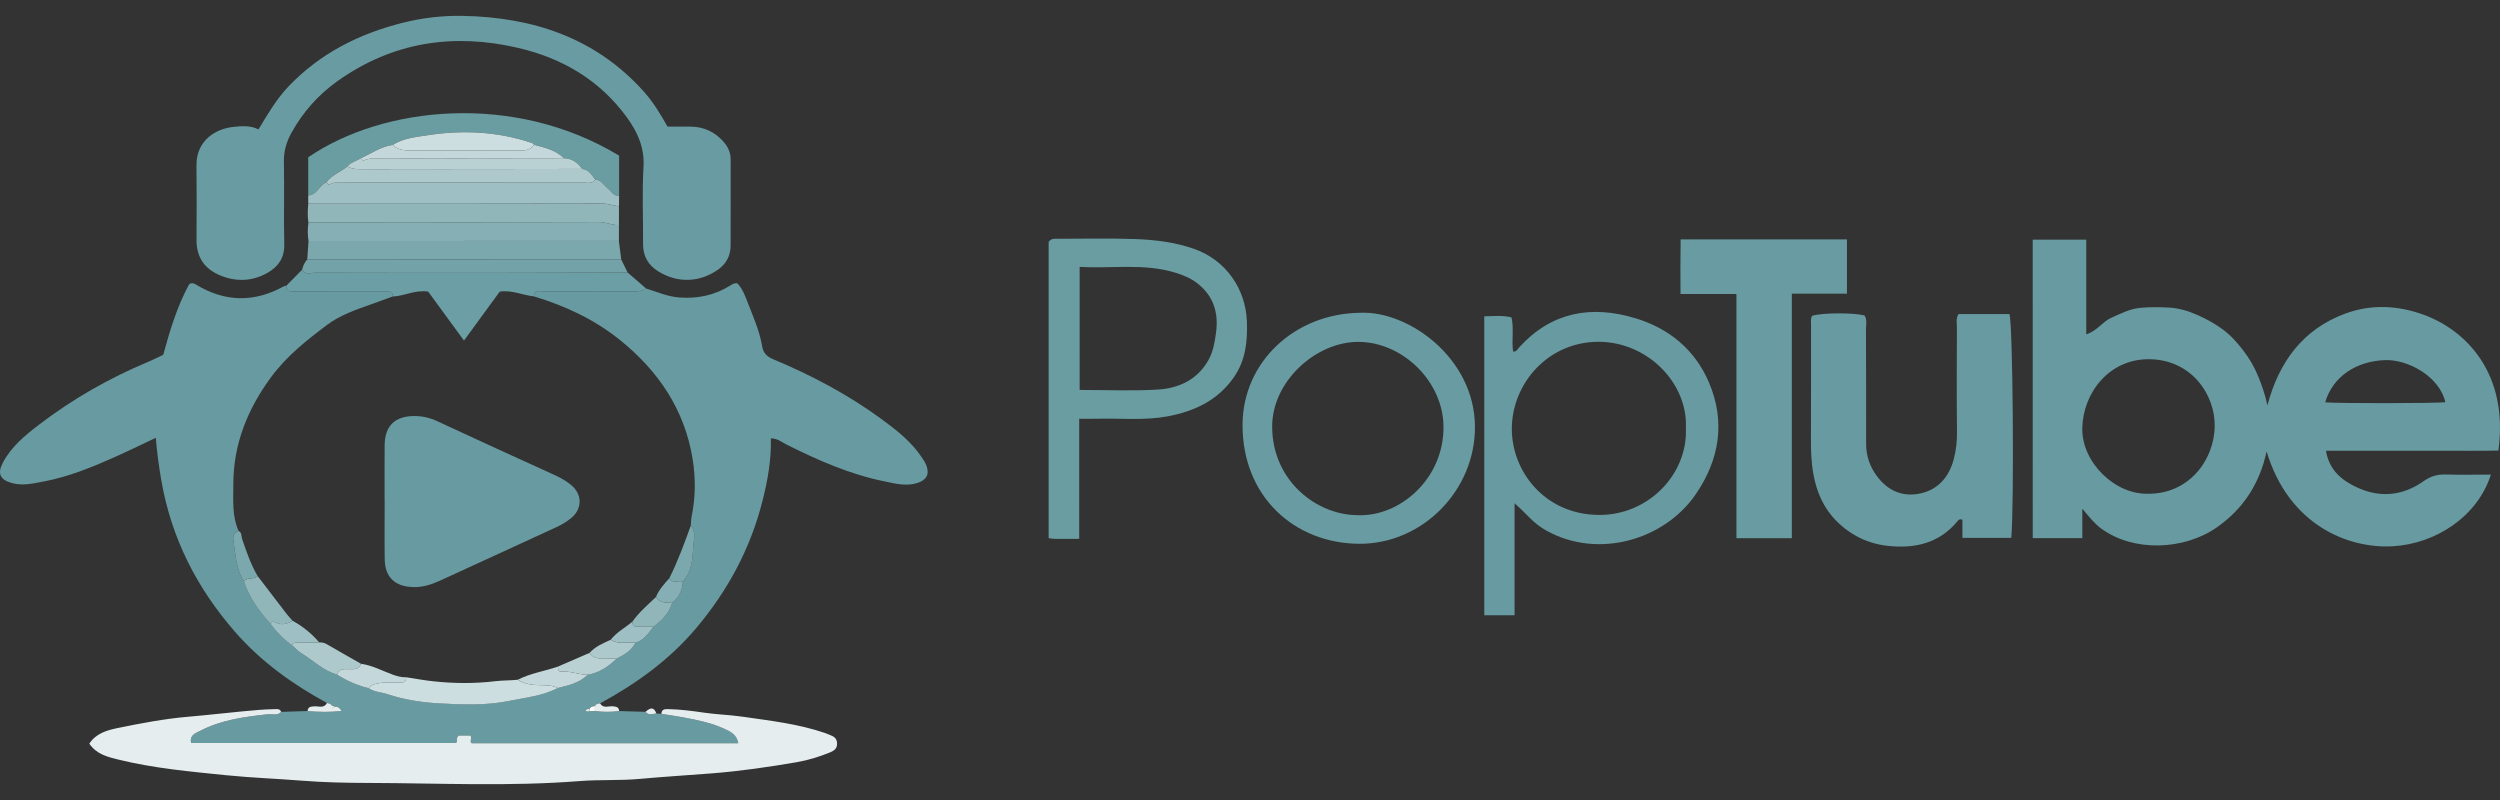 <?xml version="1.0" encoding="utf-8"?>
<!-- Generator: Adobe Illustrator 20.1.0, SVG Export Plug-In . SVG Version: 6.00 Build 0)  -->
<svg version="1.1" xmlns="http://www.w3.org/2000/svg" xmlns:xlink="http://www.w3.org/1999/xlink" x="0px" y="0px"
	 viewBox="0 0 125 40" enable-background="new 0 0 125 40" xml:space="preserve">
<rect x="0" y="0" width="125" height="40" fill="#333333" stroke="none"/>
<g id="bg" display="none">
	<rect display="inline" fill="#FFFFFF" width="125" height="40"/>
</g>
<g id="icons">
	<g id="QsZZPa_1_">
		<g>
			<path fill="#679BA1" d="M14.06,35.594c0.441-0.014,0.881-0.029,1.322-0.043c0.556,0.049,1.111,0.064,1.696-0.006
				c-0.11-0.189-0.226-0.225-0.364-0.215c-0.039-0.02-0.079-0.037-0.12-0.052c-0.051-0.102-0.154-0.106-0.246-0.13
				c-1.723-0.936-3.297-2.068-4.593-3.552c-1.914-2.192-3.192-4.696-3.69-7.582c-0.12-0.693-0.215-1.389-0.275-2.123
				c-0.731,0.344-1.419,0.682-2.12,0.993c-1.13,0.502-2.278,0.964-3.499,1.193c-0.512,0.096-1.031,0.224-1.565,0.079
				c-0.596-0.161-0.756-0.468-0.461-1.026c0.424-0.802,1.113-1.367,1.817-1.904c1.678-1.28,3.497-2.32,5.445-3.133
				c0.245-0.102,0.481-0.223,0.754-0.351c0.333-1.213,0.698-2.436,1.301-3.537c0.145-0.081,0.243-0.032,0.34,0.026
				c1.446,0.878,2.909,0.904,4.388,0.085c0.037-0.021,0.085-0.022,0.128-0.033c-0.007,0.291,0.188,0.292,0.401,0.29
				c0.881-0.005,1.763-0.002,2.644-0.002c0.639,0,1.278,0.002,1.917-0.001c0.184-0.001,0.366-0.01,0.364,0.252
				c-0.372,0.135-0.743,0.274-1.116,0.404c-0.758,0.266-1.535,0.54-2.17,1.016c-1.018,0.763-2.024,1.558-2.795,2.603
				c-1.183,1.603-1.899,3.364-1.897,5.38c0.001,0.781-0.07,1.572,0.261,2.316c-0.226,0.084-0.294,0.263-0.259,0.478
				c0.116,0.698,0.121,1.426,0.53,2.048c0.267,0.819,0.765,1.495,1.329,2.128c0.304,0.405,0.653,0.766,1.067,1.06
				c0.161,0.139,0.307,0.305,0.487,0.414c0.588,0.354,1.082,0.868,1.769,1.056c0.492,0.312,1.019,0.544,1.586,0.681
				c0.275,0.193,0.614,0.194,0.92,0.295c0.837,0.276,1.711,0.417,2.583,0.464c1.166,0.062,2.343,0.116,3.5-0.118
				c0.831-0.168,1.687-0.253,2.458-0.649c0.536-0.131,1.076-0.255,1.489-0.662c0.58-0.096,1.038-0.409,1.449-0.807
				c0.374-0.191,0.74-0.393,0.937-0.793c0.433-0.125,0.657-0.485,0.911-0.811c0.423-0.309,0.778-0.672,0.929-1.193
				c0.344-0.271,0.511-0.631,0.533-1.063c0.44-0.476,0.483-1.089,0.511-1.678c0.018-0.365,0.171-0.772-0.116-1.116
				c0.014-0.154,0.012-0.31,0.043-0.46c0.197-0.942,0.2-1.904,0.054-2.833c-0.393-2.489-1.721-4.448-3.667-6.005
				c-1.272-1.019-2.725-1.69-4.277-2.16c0.026-0.368,0.311-0.239,0.5-0.24c1.451-0.009,2.902-0.007,4.354-0.003
				c0.265,0.001,0.527,0.014,0.758-0.149c0.545,0.165,1.059,0.403,1.649,0.448c0.935,0.072,1.786-0.11,2.574-0.606
				c0.095-0.06,0.185-0.121,0.338-0.102c0.267,0.274,0.402,0.656,0.542,1.017c0.27,0.696,0.575,1.389,0.7,2.129
				c0.062,0.367,0.259,0.527,0.563,0.655c1.899,0.796,3.713,1.751,5.379,2.97c0.75,0.549,1.486,1.115,2.016,1.897
				c0.099,0.145,0.202,0.295,0.26,0.458c0.156,0.435-0.007,0.711-0.453,0.856c-0.554,0.181-1.092,0.035-1.625-0.073
				c-1.743-0.352-3.356-1.061-4.935-1.855c-0.229-0.115-0.436-0.299-0.77-0.301c0.027,1.078-0.161,2.116-0.421,3.14
				c-0.602,2.372-1.729,4.468-3.303,6.338c-1.344,1.597-2.999,2.784-4.814,3.773c-0.104,0.011-0.208,0.02-0.257,0.135
				c-0.104,0.019-0.218,0.022-0.264,0.146c-0.081-0.002-0.16,0.001-0.214,0.075c0.066,0.066,0.143,0.055,0.222,0.03
				c0.084-0.001,0.169-0.003,0.253-0.004c0.403,0.054,0.807,0.053,1.21,0.001c0.441,0.013,0.882,0.026,1.323,0.039
				c0.155,0.196,0.354,0.1,0.541,0.082c0.084,0.007,0.169,0.013,0.253,0.02c0.347,0.055,0.696,0.102,1.042,0.166
				c0.713,0.132,1.427,0.272,2.092,0.574c0.311,0.142,0.638,0.292,0.711,0.732c-4.476,0-8.918,0-13.333,0
				c-0.137-0.133,0.077-0.273-0.08-0.388c-0.18,0-0.378,0-0.551,0c-0.189,0.086-0.031,0.325-0.165,0.373c-4.446,0-8.841,0-13.232,0
				c-0.079-0.404,0.223-0.486,0.443-0.602c1.055-0.552,2.21-0.705,3.373-0.834C13.601,35.689,13.86,35.801,14.06,35.594z"/>
			<path fill="#679BA1" d="M101.636,11.983c0.91,0,1.76,0,2.677,0c0,1.582,0,3.123,0,4.735c0.551-0.176,0.807-0.63,1.242-0.824
				c0.465-0.207,0.922-0.445,1.429-0.498c0.482-0.051,0.975-0.041,1.46-0.017c0.51,0.025,0.997,0.178,1.463,0.386
				c0.444,0.198,0.864,0.433,1.259,0.727c0.399,0.297,0.711,0.661,1.008,1.046c0.312,0.404,0.563,0.846,0.753,1.32
				c0.178,0.445,0.337,0.896,0.443,1.411c0.577-2.169,1.774-3.813,3.908-4.594c1.281-0.469,2.597-0.411,3.892,0.058
				c2.16,0.782,4.271,2.97,3.749,6.796c-0.924,0.018-1.867,0.006-2.809,0.008c-0.975,0.002-1.95,0-2.925,0c-0.948,0-1.896,0-2.888,0
				c0.167,0.985,0.8,1.485,1.558,1.836c1.155,0.534,2.287,0.418,3.324-0.313c0.347-0.245,0.685-0.347,1.1-0.335
				c0.749,0.022,1.498,0.006,2.265,0.006c-0.655,2.067-2.724,3.46-4.918,3.583c-2.196,0.123-5.185-1.041-6.295-4.743
				c-0.351,1.609-1.161,2.866-2.48,3.791c-1.653,1.159-4.18,1.245-5.788,0.067c-0.344-0.251-0.594-0.578-0.947-0.994
				c0,0.556,0,0.998,0,1.472c-0.853,0-1.643,0-2.479,0C101.636,21.962,101.636,17.012,101.636,11.983z M107.449,24.686
				c1.923,0.004,3.255-1.593,3.286-3.372c0.028-1.592-1.18-3.353-3.301-3.353c-2.006-0.001-3.285,1.706-3.32,3.45
				C104.08,23.105,105.751,24.762,107.449,24.686z M122.268,20.111c-0.289-1.279-1.858-2.144-3.009-2.106
				c-1.451,0.049-2.626,0.829-3,2.112C116.884,20.175,121.723,20.17,122.268,20.111z"/>
			<path fill="#699CA2" d="M12.924,6.47c0.471-0.776,0.902-1.521,1.501-2.148c1.575-1.65,3.516-2.628,5.706-3.182
				c0.994-0.251,2.015-0.365,3.014-0.346c3.504,0.068,6.644,1.095,9.061,3.802c0.474,0.531,0.83,1.137,1.171,1.735
				c0.411,0,0.784-0.003,1.157,0.001c0.655,0.007,1.199,0.257,1.635,0.747c0.23,0.258,0.364,0.547,0.364,0.899
				c-0.003,1.44,0.004,2.88-0.003,4.32c-0.003,0.497-0.229,0.905-0.63,1.185c-0.893,0.625-1.99,0.702-2.981,0.089
				c-0.513-0.317-0.769-0.764-0.765-1.373c0.008-1.285-0.055-2.574,0.021-3.854c0.058-0.983-0.308-1.764-0.852-2.505
				c-1.357-1.848-3.216-2.932-5.416-3.445c-3.237-0.755-6.272-0.296-9.016,1.648c-0.966,0.685-1.747,1.556-2.321,2.603
				c-0.248,0.452-0.387,0.916-0.376,1.449c0.029,1.373-0.013,2.748,0.019,4.121c0.015,0.664-0.29,1.105-0.814,1.411
				c-0.747,0.436-1.549,0.478-2.35,0.16c-0.796-0.316-1.227-0.901-1.223-1.783c0.006-1.241,0.014-2.482-0.002-3.722
				c-0.016-1.267,0.963-1.848,1.863-1.938C12.097,6.302,12.521,6.266,12.924,6.47z"/>
			<path fill="#679BA1" d="M97.927,15.702c0.845,0,1.7,0,2.545,0c0.172,0.485,0.242,9.464,0.092,11.193c-0.798,0-1.601,0-2.443,0
				c0-0.315,0-0.619,0-0.907c-0.138-0.059-0.195,0.008-0.248,0.073c-0.906,1.104-2.132,1.374-3.46,1.235
				c-0.983-0.103-1.857-0.515-2.578-1.233c-0.655-0.653-0.996-1.446-1.161-2.331c-0.114-0.609-0.131-1.227-0.127-1.847
				c0.01-1.883,0.003-3.766,0.005-5.649c0-0.151-0.035-0.311,0.059-0.448c0.488-0.151,2.037-0.161,2.615-0.016
				c0.143,0.218,0.071,0.468,0.072,0.704c0.008,1.905,0.01,3.81,0.008,5.715c-0.001,0.598,0.184,1.133,0.532,1.606
				c0.55,0.746,1.307,1.077,2.21,0.869c0.899-0.207,1.424-0.864,1.647-1.732c0.108-0.422,0.159-0.863,0.154-1.311
				c-0.018-1.75-0.01-3.5-0.004-5.25C97.846,16.158,97.784,15.931,97.927,15.702z"/>
			<path fill="#E5EDEE" d="M14.06,35.594c-0.2,0.207-0.459,0.095-0.69,0.12c-1.162,0.129-2.318,0.281-3.373,0.834
				c-0.22,0.115-0.522,0.197-0.443,0.602c4.391,0,8.786,0,13.232,0c0.134-0.048-0.024-0.287,0.165-0.373c0.173,0,0.37,0,0.551,0
				c0.157,0.115-0.057,0.255,0.08,0.388c4.415,0,8.857,0,13.333,0c-0.073-0.44-0.4-0.591-0.711-0.732
				c-0.665-0.303-1.378-0.442-2.092-0.574c-0.346-0.064-0.695-0.111-1.042-0.166c0.007-0.211,0.141-0.242,0.317-0.238
				c0.615,0.013,1.232,0.092,1.83,0.18c0.627,0.092,1.26,0.107,1.886,0.197c1.403,0.203,2.81,0.359,4.16,0.822
				c0.082,0.028,0.161,0.067,0.243,0.097c0.2,0.074,0.346,0.182,0.348,0.426c0.002,0.241-0.133,0.351-0.335,0.435
				c-0.546,0.226-1.11,0.399-1.69,0.499c-1.398,0.241-2.799,0.442-4.217,0.556c-1.202,0.096-2.406,0.165-3.604,0.276
				c-1.015,0.094-2.027,0.031-3.034,0.111c-3.512,0.278-7.028,0.103-10.541,0.093c-1.116-0.003-2.246-0.025-3.363-0.115
				c-1.246-0.1-2.497-0.143-3.738-0.269c-1.819-0.184-3.648-0.347-5.431-0.788c-0.522-0.129-1.071-0.26-1.435-0.791
				c0.332-0.514,0.879-0.67,1.396-0.777c1.173-0.242,2.348-0.467,3.549-0.57c0.914-0.078,1.826-0.185,2.741-0.271
				c0.524-0.049,1.046-0.101,1.572-0.108C13.855,35.454,13.996,35.432,14.06,35.594z"/>
			<path fill="#679BA1" d="M75.728,25.163c0,1.854,0,3.708,0,5.599c-0.519,0-0.996,0-1.514,0c0-4.966,0-9.932,0-14.946
				c0.46-0.005,0.892-0.062,1.361,0.054c0.131,0.571-0.003,1.148,0.08,1.708c0.17,0.023,0.224-0.121,0.308-0.214
				c1.613-1.771,3.6-2.118,5.804-1.453c1.689,0.509,2.98,1.575,3.678,3.205c0.839,1.959,0.534,3.857-0.653,5.591
				c-1.568,2.291-4.877,3.264-7.469,1.825c-0.313-0.174-0.589-0.39-0.839-0.643C76.251,25.656,76.023,25.421,75.728,25.163z
				 M84.294,21.408c0.108-2.233-1.895-4.3-4.335-4.318c-2.533-0.019-4.365,2.068-4.368,4.354c-0.003,2.089,1.611,4.275,4.341,4.303
				C82.396,25.773,84.393,23.732,84.294,21.408z"/>
			<path fill="#689CA2" d="M86.822,14.701c-0.976,0-1.837,0-2.796,0c-0.005-0.922-0.009-1.811,0.006-2.732c2.799,0,5.537,0,8.315,0
				c0,0.895,0,1.769,0,2.714c-0.898,0-1.794,0-2.755,0c0,4.111,0,8.152,0,12.227c-0.943,0-1.82,0-2.77,0
				C86.822,22.867,86.822,18.825,86.822,14.701z"/>
			<path fill="#699DA2" d="M53.96,26.943c-0.483,0-0.858,0.002-1.233-0.001c-0.086-0.001-0.172-0.019-0.295-0.033
				c0-4.958,0-9.904,0-14.815c0.135-0.186,0.299-0.155,0.45-0.155c1.284,0,2.569-0.032,3.851,0.013
				c1.01,0.035,2.018,0.156,2.985,0.497c1.556,0.549,2.567,1.975,2.627,3.626c0.036,0.995-0.063,1.936-0.647,2.781
				c-0.807,1.167-1.979,1.711-3.322,1.962c-1.162,0.217-2.337,0.088-3.506,0.119c-0.283,0.008-0.566,0.001-0.909,0.001
				C53.96,22.951,53.96,24.91,53.96,26.943z M53.983,19.497c1.336,0,2.62,0.058,3.897-0.018c1.046-0.063,1.971-0.478,2.531-1.455
				c0.247-0.431,0.324-0.906,0.39-1.389c0.137-0.995-0.126-1.837-0.929-2.466c-0.331-0.259-0.72-0.418-1.126-0.541
				c-1.56-0.473-3.151-0.188-4.764-0.285C53.983,15.421,53.983,17.425,53.983,19.497z"/>
			<path fill="#689CA2" d="M68.036,15.638c2.389-0.094,5.69,2.253,5.712,5.688c0.021,3.188-2.627,5.881-5.79,5.863
				c-3.222-0.018-5.856-2.357-5.83-5.981C62.15,18.116,64.711,15.669,68.036,15.638z M67.931,25.759
				c2.054,0.064,4.265-1.803,4.244-4.433c-0.018-2.231-2.016-4.222-4.255-4.232c-2.099-0.01-4.318,1.95-4.312,4.246
				C63.615,24.035,65.831,25.775,67.931,25.759z"/>
			<path fill="#6C9FA5" d="M32.305,14.426c-0.23,0.163-0.493,0.15-0.758,0.149c-1.451-0.004-2.903-0.006-4.354,0.003
				c-0.189,0.001-0.474-0.128-0.5,0.24c-0.563-0.058-1.099-0.33-1.707-0.237c-0.581,0.795-1.162,1.591-1.787,2.447
				c-0.636-0.87-1.229-1.682-1.791-2.449c-0.665-0.097-1.192,0.227-1.766,0.245c0.002-0.263-0.179-0.253-0.364-0.252
				c-0.639,0.003-1.278,0.001-1.917,0.001c-0.881,0-1.763-0.003-2.644,0.002c-0.213,0.001-0.408,0.001-0.401-0.29
				c0.264-0.267,0.527-0.533,0.791-0.8c0.164,0.283,0.438,0.151,0.659,0.151c3.145,0.009,6.291,0.008,9.436,0.006
				c2.06-0.002,4.12-0.009,6.18-0.014C31.69,13.894,31.998,14.16,32.305,14.426z"/>
			<path fill="#699DA2" d="M15.411,9.774c0-0.641,0-1.282,0-1.91c3.732-2.557,10.285-3.27,15.545-0.082c0,0.644,0,1.327,0,2.009
				c-0.287,0.017-0.396-0.236-0.577-0.381c-0.197-0.158-0.314-0.433-0.622-0.43c-0.171-0.231-0.313-0.498-0.646-0.533
				c-0.229-0.312-0.515-0.527-0.92-0.536c-0.407-0.419-0.955-0.528-1.486-0.672c-0.032-0.029-0.059-0.072-0.096-0.085
				c-1.71-0.579-3.467-0.666-5.233-0.392c-0.587,0.091-1.21,0.148-1.741,0.483c-0.591,0.079-1.069,0.432-1.596,0.666
				c-0.216,0.147-0.491,0.196-0.667,0.407c-0.345,0.276-0.782,0.43-1.059,0.796C15.959,9.26,15.854,9.748,15.411,9.774z"/>
			<path fill="#9EBFC3" d="M15.411,9.774c0.442-0.026,0.547-0.514,0.903-0.659c0.046,0.041,0.116,0.127,0.135,0.117
				c0.333-0.175,0.691-0.109,1.039-0.109c3.867-0.004,7.735,0,11.602-0.009c0.222-0.001,0.49,0.127,0.667-0.134
				c0.308-0.003,0.425,0.273,0.622,0.43c0.181,0.145,0.289,0.397,0.577,0.381c-0.002,0.175-0.004,0.351-0.007,0.526
				c-0.28-0.033-0.54-0.141-0.834-0.14c-4.901,0.012-9.802,0.01-14.702,0.011C15.413,10.05,15.412,9.912,15.411,9.774z"/>
			<path fill="#7BA8AD" d="M15.363,12.969c0.021-0.306,0.042-0.613,0.063-0.919c5.172-0.001,10.345-0.002,15.517-0.003
				c0.04,0.311,0.079,0.621,0.119,0.932C25.829,12.976,20.596,12.973,15.363,12.969z"/>
			<path fill="#90B6BA" d="M15.413,10.189c4.901-0.001,9.802,0,14.702-0.011c0.295-0.001,0.554,0.107,0.834,0.14
				c-0.001,0.31-0.002,0.621-0.003,0.931c-0.334,0.031-0.628-0.146-0.971-0.145c-4.852,0.018-9.704,0.014-14.556,0.015
				C15.372,10.809,15.386,10.499,15.413,10.189z"/>
			<path fill="#85AFB4" d="M15.421,11.119c4.852-0.001,9.704,0.003,14.556-0.015c0.342-0.001,0.637,0.176,0.971,0.145
				c-0.001,0.266-0.003,0.532-0.004,0.798c-5.172,0.001-10.345,0.002-15.517,0.003C15.373,11.74,15.383,11.43,15.421,11.119z"/>
			<path fill="#73A3A9" d="M15.363,12.969c5.233,0.003,10.466,0.007,15.699,0.01c0.107,0.216,0.214,0.432,0.321,0.649
				c-2.06,0.005-4.12,0.013-6.18,0.014c-3.146,0.002-6.291,0.004-9.436-0.006c-0.22-0.001-0.494,0.132-0.659-0.151
				C15.143,13.288,15.236,13.12,15.363,12.969z"/>
			<path fill="#E5EDEE" d="M16.347,35.149c0.092,0.023,0.195,0.028,0.246,0.13c0.01,0.042,0.008,0.105,0.034,0.12
				c0.042,0.025,0.079-0.013,0.086-0.068c0.138-0.01,0.255,0.026,0.364,0.215c-0.585,0.069-1.14,0.055-1.696,0.006
				c0.011-0.211,0.152-0.219,0.319-0.235C15.922,35.295,16.195,35.443,16.347,35.149z"/>
			<path fill="#E5EDEE" d="M29.747,35.304c0.049-0.115,0.153-0.125,0.257-0.135c0.16,0.273,0.424,0.124,0.641,0.147
				c0.167,0.017,0.3,0.033,0.31,0.236c-0.403,0.053-0.807,0.053-1.21-0.001C29.746,35.469,29.746,35.387,29.747,35.304z"/>
			<path fill="#E5EDEE" d="M32.818,35.673c-0.187,0.018-0.386,0.114-0.541-0.082C32.491,35.399,32.689,35.313,32.818,35.673z"/>
			<path fill="#CDDEE0" d="M20.308,33.863c0.447,0.068,0.893,0.151,1.342,0.2c1.045,0.114,2.097,0.121,3.137-0.005
				c0.371-0.045,0.738-0.03,1.104-0.071c0.317,0.203,0.671,0.267,1.04,0.27c0.329,0.003,0.657-0.002,0.964,0.144
				c-0.772,0.396-1.628,0.481-2.458,0.649c-1.157,0.234-2.334,0.181-3.5,0.118c-0.872-0.047-1.746-0.188-2.583-0.464
				c-0.306-0.101-0.644-0.102-0.92-0.295c0.042-0.046,0.076-0.112,0.128-0.135c0.428-0.194,0.885-0.144,1.335-0.149
				C20.088,34.122,20.312,34.171,20.308,33.863z"/>
			<path fill="#ADC9CC" d="M15.957,32.118c0.131,0,0.252,0.017,0.371,0.086c0.572,0.333,1.148,0.658,1.723,0.985
				c-0.106,0.3-0.357,0.276-0.601,0.27c-0.243-0.006-0.496-0.034-0.601,0.268c-0.687-0.187-1.181-0.702-1.769-1.056
				c-0.18-0.108-0.326-0.274-0.487-0.414c0.066-0.155,0.204-0.128,0.33-0.129C15.268,32.125,15.613,32.121,15.957,32.118z"/>
			<path fill="#90B6BA" d="M12.879,28.798c0.485,0.634,0.969,1.269,1.456,1.902c0.092,0.12,0.199,0.229,0.299,0.343
				c-0.273,0.146-0.551,0.245-0.852,0.079c-0.115-0.063-0.201-0.049-0.257,0.077c-0.564-0.634-1.062-1.309-1.329-2.128
				C12.362,28.824,12.699,29.006,12.879,28.798z"/>
			<path fill="#C4D8DB" d="M16.849,33.728c0.105-0.302,0.359-0.274,0.601-0.268c0.244,0.006,0.495,0.029,0.601-0.27
				c0.559,0.075,1.052,0.347,1.571,0.537c0.228,0.083,0.446,0.143,0.685,0.137c0.004,0.308-0.219,0.259-0.41,0.261
				c-0.45,0.005-0.907-0.045-1.335,0.149c-0.052,0.024-0.086,0.089-0.128,0.135C17.868,34.271,17.341,34.04,16.849,33.728z"/>
			<path fill="#C4D8DB" d="M27.896,34.4c-0.307-0.146-0.636-0.141-0.964-0.144c-0.369-0.003-0.723-0.067-1.04-0.27
				c0.631-0.326,1.337-0.426,2-0.655c0.006,0.111,0.024,0.258,0.15,0.247c0.462-0.041,0.89,0.16,1.344,0.16
				C28.971,34.146,28.432,34.269,27.896,34.4z"/>
			<path fill="#B9D1D3" d="M29.385,33.738c-0.453-0.001-0.882-0.201-1.344-0.16c-0.126,0.011-0.144-0.136-0.15-0.247
				c0.528-0.228,1.056-0.456,1.584-0.685c0.154,0.218,0.374,0.284,0.629,0.281c0.243-0.003,0.487,0.002,0.73,0.003
				C30.423,33.329,29.965,33.643,29.385,33.738z"/>
			<path fill="#90B6BA" d="M31.62,31.081c0.331-0.469,0.767-0.838,1.179-1.23c0.195,0.312,0.509,0.285,0.814,0.284
				c-0.151,0.521-0.506,0.883-0.929,1.193c-0.281,0-0.562,0-0.843,0.002C31.669,31.33,31.62,31.228,31.62,31.081z"/>
			<path fill="#7BA8AD" d="M33.462,28.917c0.431-0.85,0.752-1.746,1.079-2.639c0.287,0.343,0.134,0.751,0.116,1.116
				c-0.028,0.59-0.071,1.202-0.511,1.678C33.919,29.013,33.636,29.203,33.462,28.917z"/>
			<path fill="#9EBFC3" d="M13.526,31.198c0.056-0.126,0.142-0.14,0.257-0.077c0.301,0.166,0.579,0.066,0.852-0.079
				c0.507,0.277,0.949,0.635,1.323,1.076c-0.345,0.004-0.689,0.007-1.034,0.012c-0.126,0.002-0.264-0.026-0.33,0.129
				C14.179,31.964,13.83,31.604,13.526,31.198z"/>
			<path fill="#7BA8AD" d="M12.879,28.798c-0.181,0.208-0.517,0.026-0.682,0.272c-0.409-0.622-0.413-1.35-0.53-2.048
				c-0.036-0.214,0.033-0.394,0.259-0.478c0.175,0.083,0.133,0.269,0.18,0.405C12.324,27.583,12.537,28.217,12.879,28.798z"/>
			<path fill="#ADC9CC" d="M30.834,32.932c-0.243-0.001-0.487-0.006-0.73-0.003c-0.254,0.003-0.475-0.064-0.629-0.281
				c0.288-0.324,0.676-0.486,1.059-0.657c0.389,0.243,0.825,0.096,1.237,0.148C31.574,32.538,31.209,32.74,30.834,32.932z"/>
			<path fill="#9EBFC3" d="M31.772,32.138c-0.412-0.053-0.848,0.095-1.237-0.148c0.294-0.384,0.726-0.603,1.085-0.909
				c0,0.148,0.05,0.25,0.22,0.248c0.281-0.002,0.562-0.001,0.843-0.002C32.429,31.654,32.204,32.013,31.772,32.138z"/>
			<path fill="#85AFB4" d="M33.462,28.917c0.175,0.286,0.457,0.096,0.683,0.155c-0.022,0.432-0.189,0.792-0.533,1.063
				c-0.305,0.001-0.618,0.028-0.814-0.284C32.947,29.488,33.203,29.202,33.462,28.917z"/>
			<path fill="#FEFEFE" d="M29.747,35.304c-0.001,0.082-0.002,0.165-0.003,0.247c-0.084,0.001-0.169,0.003-0.253,0.004
				c-0.001-0.035-0.004-0.071-0.009-0.106C29.53,35.326,29.643,35.323,29.747,35.304z"/>
			<path fill="#E5EDEE" d="M29.483,35.45c0.004,0.035,0.007,0.07,0.009,0.106c-0.079,0.025-0.156,0.036-0.222-0.03
				C29.324,35.451,29.402,35.448,29.483,35.45z"/>
			<path fill="#FEFEFE" d="M16.714,35.331c-0.007,0.055-0.044,0.092-0.086,0.068c-0.026-0.015-0.024-0.078-0.034-0.12
				C16.635,35.294,16.675,35.311,16.714,35.331z"/>
			<path fill="#ADC9CC" d="M29.758,8.98c-0.177,0.261-0.445,0.134-0.667,0.134c-3.867,0.009-7.735,0.005-11.602,0.009
				c-0.348,0-0.705-0.066-1.039,0.109c-0.019,0.01-0.089-0.076-0.135-0.117c0.277-0.366,0.714-0.521,1.059-0.796
				c0.194,0.121,0.404,0.141,0.63,0.141c3.703-0.008,7.406-0.009,11.109-0.012C29.445,8.482,29.587,8.749,29.758,8.98z"/>
			<path fill="#B9D1D3" d="M29.112,8.447c-3.703,0.003-7.406,0.005-11.109,0.012c-0.226,0-0.436-0.019-0.63-0.141
				c0.176-0.212,0.451-0.261,0.667-0.407c0.045,0.044,0.113,0.133,0.131,0.124c0.311-0.158,0.644-0.11,0.969-0.11
				c3.017-0.006,6.034-0.009,9.052-0.014C28.597,7.92,28.883,8.135,29.112,8.447z"/>
			<path fill="#CDDEE0" d="M19.635,7.246c0.531-0.335,1.154-0.392,1.741-0.483c1.766-0.274,3.523-0.188,5.233,0.392
				c0.037,0.013,0.064,0.056,0.096,0.085c-0.183,0.276-0.463,0.288-0.754,0.287c-1.806-0.003-3.613-0.002-5.419-0.001
				C20.203,7.526,19.886,7.494,19.635,7.246z"/>
			<path fill="#C4D8DB" d="M19.635,7.246c0.251,0.248,0.567,0.28,0.897,0.28c1.806-0.001,3.613-0.002,5.419,0.001
				c0.292,0,0.571-0.011,0.754-0.287c0.532,0.144,1.079,0.254,1.486,0.672c-3.017,0.004-6.034,0.008-9.052,0.014
				c-0.326,0.001-0.658-0.048-0.969,0.11c-0.018,0.009-0.086-0.08-0.131-0.124C18.567,7.678,19.044,7.325,19.635,7.246z"/>
			<path fill="#679BA1" d="M19.23,25.047c0-0.93-0.007-1.86,0.002-2.789c0.01-0.97,0.518-1.456,1.488-1.456
				c0.404,0,0.777,0.088,1.149,0.261c1.939,0.904,3.887,1.791,5.834,2.677c0.304,0.138,0.596,0.296,0.851,0.507
				c0.566,0.468,0.57,1.191,0.004,1.657c-0.219,0.18-0.473,0.33-0.731,0.45c-1.941,0.899-3.888,1.786-5.832,2.68
				c-0.426,0.196-0.857,0.333-1.337,0.32c-0.904-0.024-1.408-0.489-1.422-1.385c-0.015-0.974-0.003-1.948-0.003-2.922
				C19.231,25.047,19.231,25.047,19.23,25.047z"/>
		</g>
	</g>
</g>
</svg>
